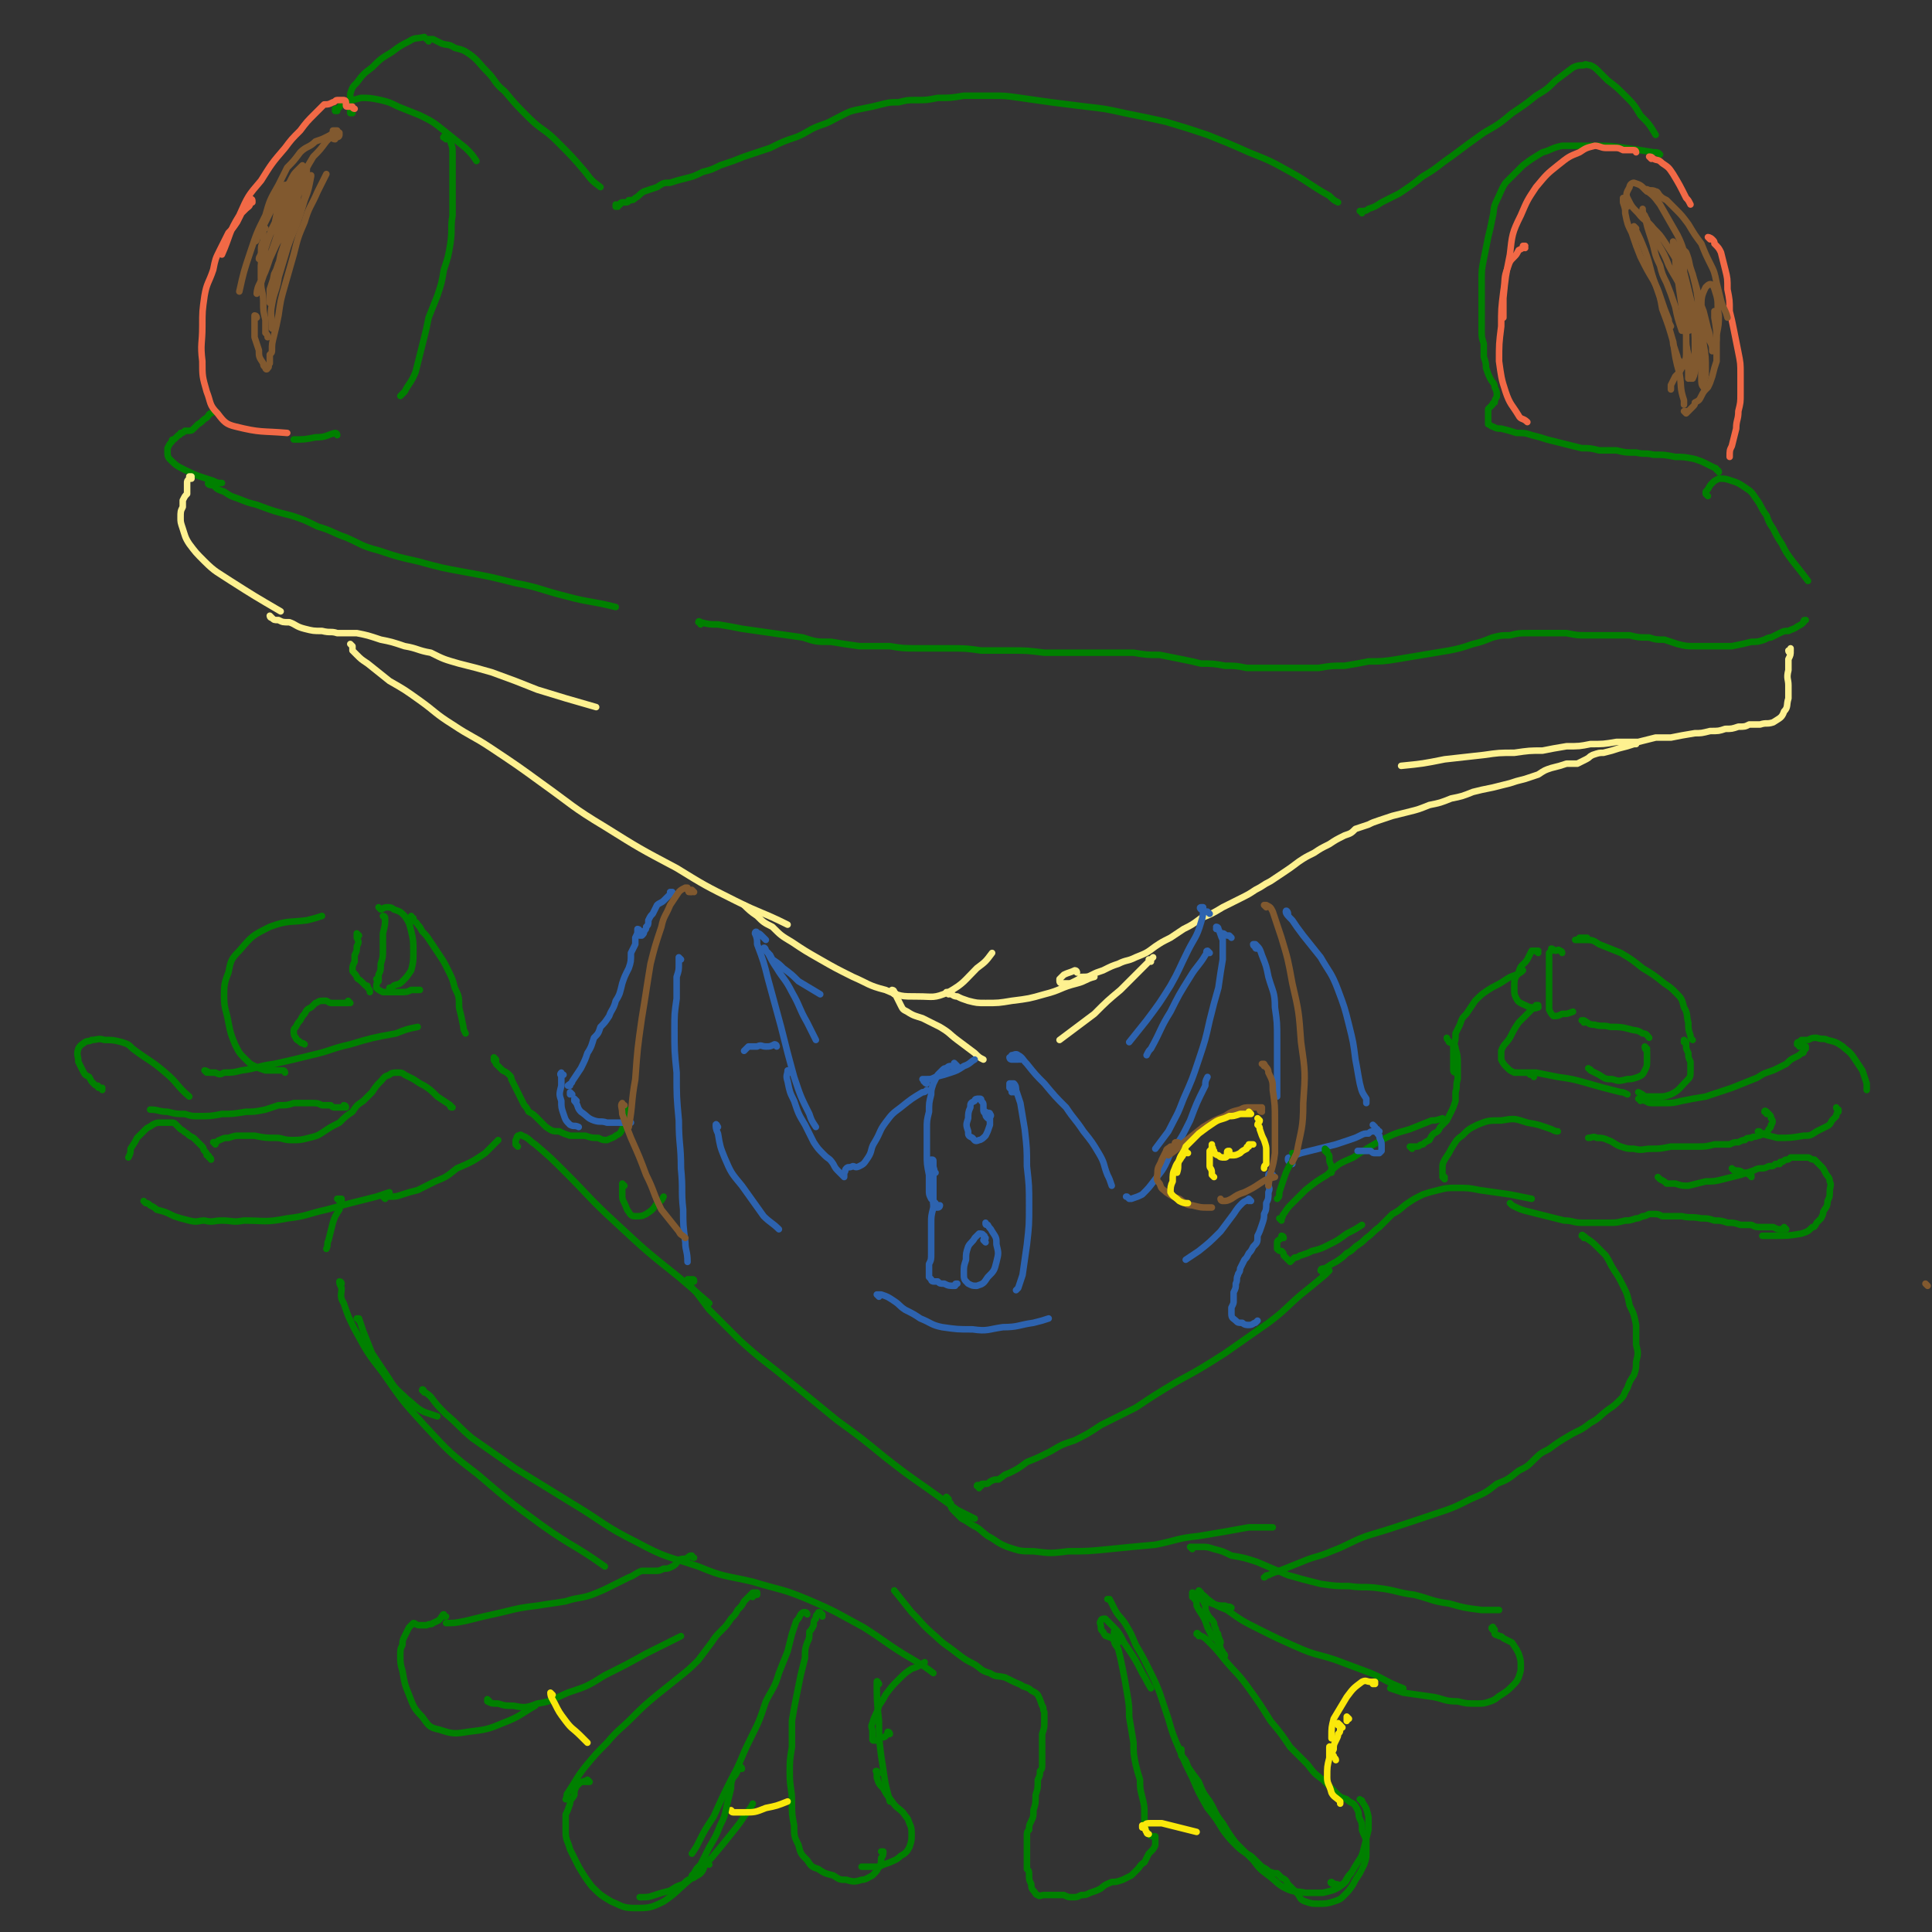 <svg viewBox='0 0 888 888' version='1.1' xmlns='http://www.w3.org/2000/svg' xmlns:xlink='http://www.w3.org/1999/xlink'><rect x="0" y="0" width="888" height="888" fill="#333333" stroke="none"/><g fill='none' stroke='#008000' stroke-width='3' stroke-linecap='round' stroke-linejoin='round'><path d='M450,684c0,-1 -1,-1 -1,-1 0,-1 1,0 2,0 0,-1 0,-1 1,-1 0,0 1,0 1,0 1,0 1,0 2,-1 2,-1 2,-1 4,-1 3,-2 2,-2 5,-3 4,-2 4,-2 8,-5 5,-2 5,-2 11,-5 5,-3 5,-3 11,-5 6,-3 6,-3 12,-7 8,-4 8,-4 16,-8 9,-6 9,-6 19,-12 11,-6 11,-6 22,-13 10,-7 10,-7 20,-14 8,-6 8,-7 15,-13 5,-4 5,-4 11,-9 1,-1 1,-1 2,-2 '/><path d='M608,585c0,-1 -1,-1 -1,-1 0,-1 1,-1 2,-1 3,-2 3,-2 5,-3 3,-2 3,-2 5,-4 2,-1 2,-1 4,-3 3,-2 3,-2 5,-4 3,-2 3,-3 6,-5 3,-3 3,-3 6,-6 4,-2 4,-3 7,-5 3,-2 3,-2 7,-4 3,-1 3,-1 7,-2 4,-1 4,-1 8,-1 6,0 6,0 11,1 7,1 7,1 14,2 5,1 5,1 10,2 '/><path d='M728,569c0,-1 -1,-2 -1,-1 1,0 1,0 2,1 3,2 3,2 5,4 2,2 2,2 4,4 2,3 2,4 4,7 2,3 2,3 4,7 2,4 2,4 3,9 2,4 2,4 3,9 0,5 0,5 0,9 1,4 1,4 0,8 0,3 0,3 -1,6 -2,3 -2,3 -3,6 -2,3 -1,3 -3,5 -3,3 -3,3 -6,5 -4,3 -4,4 -8,6 -5,4 -5,3 -10,6 -5,3 -5,3 -9,6 -4,2 -4,2 -7,5 -3,3 -3,3 -7,5 -5,4 -5,4 -10,6 -5,4 -5,4 -12,7 -8,4 -8,4 -17,7 -6,2 -6,2 -12,4 -9,3 -9,3 -19,6 -8,3 -8,4 -16,7 -7,3 -7,2 -14,5 -5,2 -5,2 -10,4 -3,1 -3,1 -5,2 -2,0 -1,1 -2,1 '/><path d='M238,527c0,0 -1,-1 -1,-1 0,-1 0,-1 0,-2 1,-1 0,-1 1,-2 1,0 1,-1 2,0 3,1 3,2 6,4 7,6 7,6 14,13 11,11 11,12 23,23 14,13 14,13 29,25 7,6 7,6 14,12 '/><path d='M319,589c0,-1 0,-1 -1,-1 0,0 0,0 0,0 -1,0 -1,0 -1,0 0,0 -1,0 -1,0 1,1 1,1 1,2 1,2 1,2 3,4 3,4 3,4 6,8 7,7 7,7 14,14 11,10 11,9 23,19 11,9 11,9 22,18 11,8 11,8 22,17 9,7 9,7 19,14 7,5 7,5 14,10 4,2 4,2 8,4 '/><path d='M436,689c0,0 -1,-1 -1,-1 0,1 1,2 2,3 0,2 0,2 2,4 1,1 1,1 3,3 2,1 2,1 5,3 4,2 3,2 7,5 4,2 4,3 9,5 6,2 6,2 12,2 8,1 8,1 16,0 9,0 9,0 19,-1 10,-1 10,-1 21,-2 10,-2 10,-3 20,-4 12,-2 12,-2 23,-4 6,0 6,0 11,0 '/><path d='M548,712c0,0 -1,-1 -1,-1 0,0 0,0 1,0 0,0 0,0 1,0 2,0 2,0 3,0 3,0 3,0 6,1 4,1 4,1 8,3 6,1 6,1 12,3 7,3 7,3 14,6 7,2 7,2 15,4 7,1 7,1 13,1 7,1 7,0 14,1 8,1 8,2 16,3 8,2 8,3 16,4 7,2 7,2 15,3 4,0 4,0 8,0 '/><path d='M687,749c-1,-1 -1,-2 -1,-1 -1,0 0,1 0,1 1,1 1,1 1,2 1,1 1,0 2,1 1,0 1,0 2,1 2,1 2,1 4,2 2,3 2,3 3,5 1,3 1,3 1,6 0,2 0,2 -1,5 -1,2 -1,2 -3,4 -2,2 -2,2 -5,4 -2,1 -2,2 -5,3 -3,1 -3,1 -6,1 -5,0 -5,0 -9,-1 -6,0 -6,-1 -11,-2 -7,-1 -7,-1 -14,-2 -3,-1 -3,-1 -6,-2 '/><path d='M552,732c0,0 -1,-1 -1,-1 0,0 0,0 0,1 2,1 2,1 4,3 4,3 4,3 9,5 7,5 7,5 15,9 8,4 8,4 17,8 9,4 9,3 18,6 8,3 8,3 16,6 7,3 7,4 15,7 '/><path d='M551,752c0,-1 -1,-2 -1,-1 2,1 3,1 5,3 4,4 4,4 8,9 5,6 6,6 11,13 5,7 5,7 10,15 5,6 5,6 9,12 4,4 4,4 8,8 3,4 3,4 7,7 3,3 3,3 6,6 2,2 2,2 5,3 1,1 1,1 3,2 1,1 1,1 2,3 1,2 0,2 1,4 1,2 1,2 1,5 1,3 1,2 2,5 0,3 0,3 0,6 0,2 0,2 -1,5 -1,2 -1,2 -2,4 -2,3 -2,3 -3,5 -2,3 -2,3 -4,5 -2,2 -2,2 -5,3 -3,1 -4,1 -7,1 -3,0 -3,0 -6,-1 -3,-1 -2,-2 -4,-4 -2,-2 -2,-2 -4,-4 -1,-2 -1,-2 -3,-3 -1,-1 -1,-1 -2,-2 -1,0 -1,0 -2,0 -1,-1 -1,0 -2,-1 -1,-1 -1,-1 -3,-2 -1,-1 -1,-1 -3,-3 -2,-2 -2,-2 -4,-3 -3,-2 -3,-2 -5,-4 -3,-3 -3,-3 -6,-7 -3,-5 -3,-5 -7,-10 -4,-7 -4,-7 -7,-14 -3,-6 -3,-6 -6,-13 -3,-7 -3,-7 -5,-14 -2,-6 -2,-6 -4,-12 -2,-5 -2,-5 -5,-11 -3,-6 -3,-6 -6,-11 -2,-5 -2,-5 -5,-10 -2,-3 -3,-3 -5,-7 -1,-2 -1,-2 -2,-4 0,0 -1,0 -1,0 '/><path d='M513,751c0,0 -1,0 -1,-1 0,0 0,1 0,1 0,1 0,1 0,2 0,3 1,3 2,5 1,4 1,4 2,9 1,5 1,5 2,11 1,6 1,6 1,11 1,6 1,6 2,12 0,5 0,5 1,10 1,4 1,4 2,7 0,4 0,4 1,8 1,4 1,4 1,7 0,3 0,3 0,5 1,2 0,2 1,4 0,1 1,1 1,1 1,1 1,1 2,1 0,0 0,0 1,0 0,1 0,1 0,2 0,1 0,1 0,1 0,2 0,1 -1,3 -1,1 -1,1 -2,2 -1,2 -1,2 -2,4 -2,1 -2,2 -3,3 -2,2 -2,2 -3,3 -2,1 -2,1 -4,2 -3,1 -3,1 -5,1 -2,1 -3,1 -5,3 -2,1 -2,1 -5,2 -2,1 -2,1 -4,1 -2,1 -2,1 -4,1 -2,0 -2,0 -4,-1 -2,0 -3,0 -5,0 -2,0 -2,0 -4,0 -2,0 -2,1 -3,0 -1,0 -1,-1 -2,-2 -1,-1 -1,-2 -1,-3 -1,-2 -1,-2 -1,-4 0,-2 0,-2 -1,-3 0,-3 0,-3 0,-5 0,-2 0,-2 0,-5 0,-2 0,-2 0,-5 0,-2 0,-2 1,-3 0,-2 0,-2 1,-4 1,-2 1,-2 1,-5 1,-3 1,-3 1,-7 1,-3 1,-3 1,-7 1,-2 1,-2 1,-4 1,-1 1,-1 1,-3 0,-2 0,-2 0,-4 0,-3 0,-3 0,-5 0,-3 0,-3 0,-5 1,-3 1,-3 1,-5 0,-3 0,-3 0,-5 -1,-2 0,-2 -1,-3 -1,-3 -1,-3 -2,-5 -1,-1 -1,-1 -3,-2 -1,-1 -1,-1 -4,-2 -1,-1 -2,-1 -4,-2 -2,-1 -2,-1 -4,-2 -4,-1 -4,0 -7,-2 -4,-1 -4,-2 -7,-4 -4,-2 -4,-2 -8,-5 -5,-4 -6,-4 -10,-8 -6,-5 -6,-6 -11,-11 -4,-5 -4,-5 -8,-10 '/><path d='M157,590c0,0 0,-1 -1,-1 0,1 0,1 1,3 0,3 -1,4 1,7 2,6 2,6 5,12 6,11 6,11 13,20 9,13 9,13 19,24 12,13 12,13 25,23 14,12 14,12 29,23 14,10 15,9 29,19 '/><path d='M195,640c0,-1 -1,-2 -1,-1 1,1 2,1 4,3 3,4 3,4 7,8 6,5 6,6 12,11 10,7 10,7 20,14 13,8 13,8 26,16 15,9 14,10 30,18 13,7 13,6 28,11 12,5 12,4 25,7 13,4 13,3 25,8 14,6 13,6 26,13 11,7 11,8 23,15 5,3 5,3 9,6 '/><path d='M319,716c-1,0 -1,-1 -1,-1 -1,0 -1,0 -2,1 -2,1 -2,0 -4,1 -1,1 -1,2 -3,3 -2,1 -2,1 -4,1 -2,1 -2,1 -4,1 -3,0 -3,0 -6,0 -3,1 -3,2 -6,3 -4,2 -4,2 -8,4 -4,2 -4,2 -9,4 -6,2 -6,1 -12,3 -6,1 -7,1 -13,2 -8,1 -8,1 -16,3 -9,2 -9,2 -17,4 -5,1 -5,1 -9,1 '/><path d='M205,743c-1,0 -1,-1 -1,-1 -1,0 0,1 -1,1 -1,2 -2,2 -4,3 -1,1 -1,0 -3,1 -2,0 -2,0 -3,0 -2,0 -2,-1 -3,-1 -1,1 -1,1 -2,2 -1,2 -1,2 -2,4 -1,2 -1,2 -1,4 -1,2 -1,2 -1,5 0,3 0,4 1,7 1,6 1,6 3,11 2,5 2,6 6,10 3,4 3,5 8,6 6,2 7,2 13,1 8,-1 9,-1 16,-4 8,-3 8,-4 15,-8 '/><path d='M225,782c0,0 -1,-1 -1,-1 0,0 0,0 0,1 2,1 2,1 5,1 3,1 3,1 7,1 5,1 6,1 11,-1 7,-1 7,-2 14,-5 9,-3 9,-3 17,-8 10,-5 10,-5 19,-10 8,-4 8,-4 16,-8 '/><path d='M346,734c0,0 -1,0 -1,-1 0,0 1,1 1,0 1,0 1,0 2,0 0,-1 0,-1 0,-1 -1,0 -1,0 -2,0 -1,1 -1,1 -2,2 -1,1 -1,1 -2,2 -1,2 -1,2 -3,4 -1,2 -1,2 -3,4 -2,3 -2,3 -4,5 -3,3 -3,3 -5,6 -3,4 -3,4 -6,8 -4,4 -4,4 -9,8 -5,4 -5,4 -10,8 -6,5 -6,5 -12,11 -5,5 -6,5 -11,11 -5,5 -5,5 -10,11 -4,5 -4,6 -8,12 -1,1 0,1 -1,3 '/><path d='M271,819c0,0 -1,-1 -1,-1 0,0 0,0 0,0 1,1 1,1 1,1 0,0 0,0 -1,0 0,0 0,0 0,0 -1,0 -1,0 -1,0 0,0 0,-1 -1,0 0,0 -1,0 -1,0 -1,1 -1,1 -2,2 -1,2 -1,2 -1,4 -1,2 -2,2 -2,4 -1,3 -1,3 -2,5 0,4 0,4 0,8 0,4 1,4 2,8 2,4 2,4 4,8 3,5 3,5 6,9 4,4 4,4 9,7 5,2 5,3 11,3 6,0 7,0 13,-3 6,-4 6,-5 12,-10 6,-5 5,-5 10,-10 5,-6 5,-6 9,-11 4,-5 4,-5 8,-11 1,-1 1,-1 2,-3 '/><path d='M371,742c0,-1 -1,-1 -1,-1 -1,0 -1,0 -2,1 -1,2 -1,2 -2,3 -1,3 -1,3 -2,6 -1,4 -1,4 -2,8 -2,5 -2,5 -4,10 -2,7 -3,7 -6,13 -3,9 -3,9 -7,17 -5,10 -4,10 -9,19 -4,8 -4,8 -8,17 -4,6 -4,6 -7,12 -1,2 -1,2 -3,5 '/><path d='M378,743c0,0 0,-1 -1,-1 0,0 1,1 1,0 0,0 -1,0 -1,-1 -1,0 -1,0 -1,1 -1,0 -1,1 -1,2 -1,1 -1,1 -1,3 -1,2 -1,2 -2,3 0,3 0,3 -1,5 -1,3 -1,3 -1,7 -1,4 -1,4 -2,8 -1,5 -1,5 -2,10 -1,5 -1,5 -2,11 0,6 0,6 0,12 -1,6 -1,6 -1,12 0,7 1,7 1,13 0,6 0,6 1,11 0,5 0,5 2,9 1,4 1,4 4,7 2,3 2,3 5,4 3,2 3,2 7,3 3,2 3,2 6,2 3,1 4,1 7,0 2,0 3,-1 5,-2 2,-2 2,-2 3,-4 1,-1 1,-2 1,-4 1,-1 1,-2 1,-3 0,0 -1,0 -1,0 '/><path d='M404,774c0,0 -1,-2 -1,-1 0,8 0,9 1,18 0,8 0,8 1,16 1,6 1,7 2,13 1,4 1,4 2,8 '/><path d='M156,552c0,0 -1,-1 -1,-1 0,0 1,0 1,0 0,0 1,0 1,0 0,0 0,1 0,1 -1,2 -1,2 -1,4 -2,3 -2,3 -3,6 -1,4 -1,4 -2,8 -1,2 0,2 -1,4 '/><path d='M97,533c0,0 0,-1 -1,-1 0,0 0,0 0,0 0,-1 0,-1 -1,-1 0,-1 0,-1 -1,-2 -1,-1 0,-1 -1,-2 -1,-1 -1,-1 -2,-2 -1,-1 -1,-1 -2,-2 -2,-1 -2,-1 -3,-2 -2,-1 -1,-1 -3,-2 -1,-1 -1,-1 -2,-2 -1,-1 -1,-1 -2,-1 -1,0 -1,0 -2,0 -2,0 -2,0 -3,0 -2,0 -2,0 -4,1 -1,1 -2,1 -3,2 -2,2 -2,2 -4,4 -1,2 -1,2 -3,5 0,2 0,2 -1,4 '/><path d='M67,553c-1,-1 -1,-1 -1,-1 0,0 0,0 0,0 1,1 1,1 1,1 1,0 1,0 2,1 2,1 2,1 3,2 4,1 4,1 8,3 3,1 3,1 7,2 4,1 4,0 7,0 4,1 4,0 8,0 5,0 5,1 10,0 10,0 10,1 20,-1 9,-1 9,-2 18,-4 11,-3 11,-3 23,-6 3,-1 3,-1 6,-2 '/><path d='M177,551c0,0 -1,-1 -1,-1 1,0 2,0 3,0 3,0 3,0 6,-1 3,-1 3,-1 7,-2 4,-2 4,-2 8,-4 5,-2 5,-2 10,-6 7,-3 7,-3 13,-7 3,-3 3,-3 6,-6 '/><path d='M99,526c0,0 -1,-1 -1,-1 0,0 1,0 1,0 1,0 1,-1 2,-1 2,-1 2,-1 4,-1 3,-1 3,-1 5,-1 4,0 4,0 7,0 5,1 5,1 10,1 3,0 3,1 7,1 4,0 4,0 8,-1 4,-1 4,-1 7,-3 3,-2 3,-2 7,-4 3,-3 3,-3 6,-5 2,-3 2,-3 5,-5 2,-2 2,-2 4,-4 2,-3 2,-3 4,-5 2,-2 1,-2 4,-3 1,-1 2,-1 4,-1 1,0 2,0 3,1 2,1 2,1 4,2 3,2 3,2 5,3 3,2 3,2 6,5 3,2 3,2 6,4 0,1 0,1 1,1 '/><path d='M159,509c0,0 0,-1 -1,-1 0,0 1,0 1,1 0,0 -1,0 -1,0 -1,0 -1,0 -2,0 -1,0 -1,0 -2,0 -1,0 -1,0 -2,-1 -2,0 -2,0 -4,0 -2,-1 -2,-1 -5,-1 -4,0 -4,0 -8,0 -3,1 -3,1 -7,1 -3,1 -3,1 -6,2 -5,1 -5,1 -9,1 -6,1 -6,1 -11,1 -5,1 -5,1 -11,1 -3,0 -3,0 -6,-1 -4,0 -4,0 -8,-1 -4,0 -4,-1 -8,-1 '/><path d='M47,501c0,0 0,-1 -1,-1 0,0 1,0 1,0 0,0 -1,0 -1,0 -1,0 -1,0 -1,-1 -1,0 -1,0 -2,-1 -1,-1 -1,-1 -2,-3 -2,-1 -2,-1 -3,-3 -1,-2 -1,-2 -2,-4 0,-3 -1,-3 0,-6 1,-2 2,-2 3,-3 2,-1 2,0 3,-1 3,0 3,-1 6,0 4,0 4,0 8,1 3,1 3,1 5,3 8,6 8,5 15,11 6,5 5,6 11,11 '/><path d='M95,493c0,0 -1,-1 -1,-1 0,0 1,0 2,1 1,0 1,0 3,0 2,1 2,1 4,0 4,0 4,0 8,-1 8,-1 7,-2 15,-3 9,-2 9,-2 17,-4 9,-2 9,-3 18,-5 10,-3 10,-3 21,-5 5,-2 5,-2 10,-3 '/><path d='M131,493c0,0 0,-1 -1,-1 -1,0 -1,0 -2,0 -2,0 -2,0 -3,0 -2,0 -2,0 -3,0 -3,-1 -3,-1 -5,-2 -2,-1 -2,-1 -4,-3 -3,-3 -3,-3 -5,-7 -2,-5 -2,-5 -3,-10 -1,-6 -2,-6 -2,-12 0,-5 0,-6 2,-11 1,-5 1,-6 5,-10 6,-7 6,-7 14,-11 8,-3 9,-2 17,-3 4,-1 4,-1 7,-2 '/><path d='M165,430c0,0 -1,-1 -1,-1 0,0 0,1 0,2 1,2 1,2 0,4 0,2 0,2 -1,4 0,1 0,1 0,3 -1,2 -1,2 -1,4 0,1 1,1 2,3 0,1 1,1 2,2 1,1 1,1 2,2 1,0 1,0 1,1 1,1 1,1 1,2 0,0 0,0 0,0 '/><path d='M161,461c0,0 -1,-1 -1,-1 0,0 0,0 0,1 -1,0 -1,0 -3,0 -1,0 -1,0 -2,0 -1,0 -1,0 -2,0 -2,0 -1,0 -3,-1 -1,0 -1,0 -2,0 -2,0 -2,1 -3,1 -1,1 -1,1 -2,2 -2,1 -2,1 -3,3 -1,1 -1,1 -2,3 -1,1 -1,1 -2,3 -1,1 -1,1 -1,2 0,1 0,2 1,3 0,1 1,1 2,2 1,1 1,0 2,1 '/><path d='M175,418c0,0 -1,-1 -1,-1 0,0 1,1 1,1 1,0 1,-1 3,-1 1,0 2,0 3,1 3,1 3,1 5,3 2,3 2,3 3,7 1,4 1,5 1,9 0,5 0,5 -1,9 -2,3 -2,3 -4,5 -2,2 -2,1 -4,2 -1,1 -1,1 -2,1 '/><path d='M177,422c0,0 -1,-1 -1,-1 0,0 1,0 1,1 0,3 0,3 -1,7 0,3 0,3 0,7 0,4 0,4 -1,7 0,3 0,3 -1,5 0,1 0,1 0,2 0,1 0,0 0,0 '/><path d='M174,451c0,0 0,-1 -1,-1 0,0 1,1 1,1 -1,1 -1,1 -1,2 0,0 0,1 0,1 1,1 1,1 3,2 1,0 1,0 3,0 3,0 3,0 5,0 3,0 3,0 5,-1 2,0 2,0 4,0 '/><path d='M190,422c-1,0 -1,-1 -1,-1 0,0 0,1 0,1 1,2 2,1 3,3 1,1 1,1 2,3 2,2 2,2 4,5 2,3 2,3 4,6 2,3 2,3 4,7 2,4 2,4 3,8 2,4 2,4 2,9 1,4 1,4 2,9 0,1 0,1 1,3 '/><path d='M228,487c0,0 -1,-1 -1,-1 0,0 1,1 1,1 0,0 -1,0 -1,0 0,1 1,1 1,1 0,1 0,1 0,1 1,1 1,1 2,2 1,1 1,1 1,1 2,1 2,1 3,2 1,1 1,1 1,2 1,2 1,2 2,4 1,2 1,2 2,4 1,2 1,2 2,4 1,1 1,1 2,3 2,1 2,1 4,3 2,2 2,2 4,4 3,2 3,2 6,2 2,1 2,1 5,2 4,0 4,0 7,0 3,1 3,1 6,1 2,1 2,1 4,1 2,-1 3,-1 4,-2 2,-1 2,-1 3,-3 1,-2 1,-2 1,-4 1,-1 1,-1 1,-2 0,-1 0,-1 0,-3 '/><path d='M287,545c0,0 -1,-1 -1,-1 0,0 0,1 0,1 0,1 0,1 0,2 0,1 0,1 0,2 0,2 0,2 1,4 1,2 1,3 2,4 1,2 2,2 3,2 3,0 3,0 5,-1 3,-2 3,-2 5,-5 2,-1 2,-1 3,-3 '/><path d='M165,607c0,0 0,-1 -1,-1 0,0 1,0 1,0 1,3 1,3 2,6 2,5 2,5 4,10 4,6 4,6 8,12 3,5 4,5 8,9 4,3 4,4 8,6 3,1 3,1 6,2 '/><path d='M590,569c0,0 0,-1 -1,-1 0,0 0,1 0,1 -1,1 -2,1 -2,2 0,1 0,2 0,3 1,1 1,1 2,1 1,1 1,1 1,2 1,1 1,1 2,2 0,0 0,0 0,0 1,1 1,1 1,1 1,-1 1,-1 2,-2 2,0 2,-1 3,-1 3,-1 3,-1 5,-2 4,-1 4,-1 8,-3 4,-2 4,-2 8,-5 4,-2 4,-2 7,-4 '/><path d='M589,561c0,0 -1,-1 -1,-1 0,0 1,0 1,0 1,-1 0,-1 1,-2 2,-3 2,-3 4,-5 3,-3 3,-3 6,-6 5,-4 5,-4 10,-7 5,-5 5,-5 12,-8 6,-4 6,-4 13,-8 6,-3 6,-3 13,-5 5,-2 5,-2 10,-4 2,0 2,0 5,-1 '/><path d='M649,528c0,0 -1,-1 -1,-1 1,0 2,0 3,0 2,0 1,-1 3,-1 1,-1 1,-1 3,-2 1,-2 1,-2 2,-3 2,-1 2,-1 3,-3 2,-2 2,-2 3,-3 1,-2 1,-2 2,-4 1,-2 1,-2 2,-5 0,-2 0,-2 0,-4 1,-3 0,-3 1,-6 0,-3 0,-3 0,-7 0,-3 0,-4 -1,-7 0,-2 -1,-2 -3,-3 0,-1 -1,-1 -1,-2 '/><path d='M669,493c0,0 -1,0 -1,-1 0,0 0,0 0,0 0,-1 0,-1 0,-2 0,-1 0,-1 0,-2 0,-2 0,-2 0,-3 0,-2 0,-2 0,-4 1,-3 1,-3 1,-6 1,-2 1,-2 2,-4 1,-3 1,-3 3,-5 2,-3 2,-3 4,-6 3,-3 3,-3 6,-5 3,-2 4,-2 7,-4 3,-2 3,-2 6,-3 2,-1 2,-1 3,-2 '/><path d='M707,438c0,0 -1,-1 -1,-1 0,0 1,0 1,0 -1,1 -1,0 -1,0 -1,0 -1,0 -2,0 -1,2 -1,2 -2,4 -2,3 -3,2 -4,6 -2,3 -2,3 -2,7 0,3 0,3 1,5 1,2 2,2 4,3 2,1 2,1 4,1 1,1 1,0 2,0 '/><path d='M707,463c0,0 -1,-1 -1,-1 0,0 1,0 1,0 0,0 0,0 -1,0 0,0 0,1 0,1 -1,0 -1,0 -2,1 -1,1 -1,1 -2,2 -2,2 -2,2 -4,4 -2,3 -2,3 -4,7 -2,3 -3,3 -4,6 0,2 0,2 0,4 1,2 1,2 3,4 1,1 1,1 3,2 1,0 1,0 1,0 '/><path d='M718,438c0,-1 -1,-1 -1,-1 -1,-1 -1,0 -2,0 -1,0 -1,-1 -2,-1 0,1 0,1 -1,2 0,3 0,3 0,5 0,4 0,4 0,9 0,4 0,4 0,7 0,3 0,3 0,5 1,2 1,2 2,3 2,0 2,0 4,-1 3,0 2,0 5,-1 '/><path d='M728,470c0,-1 -1,-1 -1,-1 0,0 1,0 1,0 2,1 2,2 5,2 3,1 4,0 7,1 5,0 5,0 9,1 3,1 3,0 6,2 2,0 2,1 3,2 '/><path d='M757,482c0,0 -1,-1 -1,-1 0,0 0,0 0,0 0,1 0,1 1,2 0,1 0,1 0,2 0,1 0,2 0,3 0,2 0,2 -1,4 -1,2 -1,2 -3,3 -3,1 -3,1 -5,1 -4,1 -4,1 -7,0 -3,0 -3,0 -6,-2 -2,-1 -2,-1 -4,-2 0,-1 0,0 -1,-1 '/><path d='M730,432c0,0 -1,-1 -1,-1 0,0 1,0 0,0 0,0 0,0 -1,0 -1,0 -1,0 -2,0 -1,1 -1,1 -2,1 0,0 0,0 0,0 0,0 0,0 1,0 2,0 2,0 3,0 4,0 4,0 7,2 5,2 5,2 10,4 5,3 5,3 10,7 5,3 5,3 10,7 3,2 3,2 5,4 3,3 3,3 4,7 2,3 1,4 2,7 0,3 0,3 1,6 0,1 0,1 1,2 '/><path d='M775,479c0,0 -1,-1 -1,-1 0,0 0,1 1,1 0,0 0,0 0,0 0,0 0,0 0,0 -1,0 -1,-1 -1,0 0,0 0,0 0,0 0,0 0,0 1,0 0,1 0,1 0,2 0,1 0,1 1,3 0,2 0,2 1,4 0,2 0,2 0,4 0,3 0,3 -2,5 -3,3 -3,4 -7,6 -3,1 -3,1 -6,1 -3,0 -3,0 -6,0 -1,-1 -1,-1 -3,-2 '/><path d='M705,495c0,-1 0,-1 -1,-1 0,-1 0,0 0,0 -1,0 -1,0 -1,-1 -1,0 -1,0 -2,0 -1,0 -1,0 -2,0 -1,0 -1,0 -2,0 0,0 0,0 0,0 2,0 2,0 3,0 3,0 3,0 6,0 5,1 5,1 10,2 7,1 7,1 14,3 7,2 7,2 15,4 1,0 1,0 3,1 '/><path d='M754,506c0,-1 -1,-1 -1,-1 0,0 0,0 1,0 0,0 -1,0 -1,0 1,1 1,0 3,1 1,0 1,1 3,1 3,0 3,0 6,0 4,0 4,0 8,-1 5,-1 5,-1 11,-2 6,-2 6,-2 12,-4 5,-2 5,-2 10,-4 3,-1 3,-2 6,-3 3,-1 3,-1 5,-2 2,-1 2,-1 4,-2 2,-2 2,-2 4,-3 2,-1 2,-1 3,-2 1,0 1,0 1,-1 1,-1 1,-1 1,-1 0,0 0,0 0,-1 -1,0 -1,0 -1,0 0,0 0,0 0,0 -1,0 -1,0 -1,0 0,0 0,0 -1,0 0,-1 0,-1 0,-1 -1,0 -1,0 -1,0 0,0 0,0 0,0 0,-1 0,-1 1,-1 0,0 0,0 1,-1 1,0 1,0 3,0 2,-1 2,-1 4,-1 3,1 3,0 5,1 4,1 4,1 7,3 2,2 3,2 5,5 2,3 2,3 4,6 1,3 1,3 2,6 0,1 0,1 0,3 '/><path d='M845,510c0,0 -1,0 -1,-1 0,0 0,1 1,1 0,0 0,0 0,0 0,0 0,0 0,0 0,1 0,1 0,1 -1,1 -1,1 -1,2 -1,1 -1,1 -2,2 -1,2 -1,2 -3,3 -2,1 -2,1 -4,2 -3,2 -3,2 -6,2 -6,1 -6,1 -12,1 -4,-1 -4,-1 -8,-2 0,-1 0,-1 -1,-1 '/><path d='M812,512c0,-1 -1,-1 -1,-1 0,-1 1,0 1,0 0,0 0,0 0,0 0,0 0,0 0,0 1,1 1,1 1,1 1,1 1,1 1,2 1,1 1,2 0,3 0,1 0,1 -1,2 -1,2 -1,2 -3,2 -1,1 -1,1 -2,1 -2,1 -2,0 -3,1 -2,0 -2,0 -3,1 -1,0 -1,0 -3,1 -2,0 -2,0 -4,1 -4,0 -4,0 -7,0 -4,1 -4,1 -8,1 -6,0 -6,0 -12,0 -5,1 -5,1 -9,1 -4,0 -4,1 -8,0 -3,0 -3,0 -6,-1 -3,-1 -3,-2 -6,-3 -2,-1 -3,-1 -5,-1 -2,-1 -2,0 -4,0 '/><path d='M797,538c0,0 -1,-1 -1,-1 0,0 1,1 2,1 1,0 2,0 3,1 2,0 2,0 3,1 1,0 1,0 1,1 '/><path d='M763,542c0,0 -1,-1 -1,-1 0,0 1,1 1,1 2,1 2,1 3,2 2,0 2,0 4,0 3,1 3,1 6,1 4,-1 4,-1 8,-2 4,0 4,0 8,-1 4,-1 4,-1 8,-2 3,-1 3,-1 6,-2 2,-1 2,-1 4,-1 1,0 1,0 3,-1 1,0 1,0 1,0 1,0 1,0 2,-1 0,0 0,0 1,0 0,0 0,0 1,0 0,-1 0,-1 1,-1 1,0 1,-1 2,-1 1,0 1,0 2,-1 2,0 2,0 3,0 1,0 1,0 3,0 1,0 1,0 2,0 1,0 1,1 3,1 1,1 1,1 3,3 1,1 1,1 2,3 1,2 2,2 2,4 1,2 0,2 0,5 0,2 0,2 -1,4 0,3 -1,3 -2,5 0,1 0,1 -1,3 -1,1 -1,1 -2,2 -1,2 -1,2 -2,2 -2,2 -2,2 -5,3 -6,1 -6,1 -13,1 -2,0 -2,0 -5,0 '/><path d='M821,565c0,0 -1,-1 -1,-1 0,0 0,0 0,0 0,0 0,0 0,0 0,1 0,1 0,1 0,0 0,0 0,0 -1,0 -1,0 -2,0 -1,0 -1,0 -3,-1 -1,0 -1,0 -3,0 -1,0 -1,0 -3,0 -2,0 -2,0 -4,-1 -3,0 -3,0 -5,0 -3,-1 -3,-1 -6,-1 -3,-1 -3,-1 -6,-1 -3,-1 -3,-1 -6,-1 -5,-1 -5,0 -9,-1 -4,0 -4,0 -9,0 -2,-1 -2,-1 -4,-1 -1,0 -1,0 -2,0 -2,1 -2,1 -3,1 -2,1 -2,1 -3,1 -3,1 -3,1 -5,1 -4,1 -4,1 -7,1 -3,0 -3,0 -7,0 -3,0 -3,0 -6,0 -4,0 -4,-1 -8,-1 -4,-1 -4,-1 -8,-2 -4,-1 -4,-1 -8,-2 -4,-1 -4,-1 -8,-3 0,0 0,0 -1,-1 '/><path d='M664,542c0,0 -1,-1 -1,-1 0,0 1,0 1,0 0,0 -1,0 -1,-1 0,-2 0,-2 0,-3 0,-2 0,-2 1,-4 2,-3 2,-3 3,-5 2,-3 2,-4 5,-6 3,-3 3,-3 7,-5 5,-2 5,-2 11,-2 6,-1 6,-1 12,1 6,1 5,1 11,3 2,1 2,1 3,1 '/><path d='M626,98c0,0 0,-1 -1,-1 0,0 1,0 1,0 1,0 2,0 3,-1 3,-1 3,-1 6,-3 4,-2 4,-2 8,-4 6,-4 6,-4 11,-8 7,-4 7,-5 13,-9 8,-6 8,-6 15,-11 7,-4 7,-4 13,-9 6,-4 6,-4 11,-8 5,-3 5,-3 9,-7 4,-3 4,-3 8,-6 2,-1 3,-1 5,-1 1,-1 1,0 3,0 2,1 2,1 4,3 2,2 2,2 4,4 4,3 4,3 8,7 4,4 4,4 7,9 4,4 4,4 7,9 '/><path d='M162,52c0,0 -1,-1 -1,-1 0,0 0,1 0,1 0,-2 0,-2 0,-4 0,-1 0,-1 0,-1 0,-1 0,-1 0,-1 0,-2 0,-2 0,-3 1,-3 1,-3 3,-5 3,-4 3,-4 7,-7 4,-4 4,-4 9,-7 4,-3 4,-3 8,-5 3,-2 3,-1 7,-2 '/><path d='M197,19c0,0 0,-1 -1,-1 0,0 1,0 1,0 0,0 0,0 0,0 1,0 1,0 2,0 2,1 2,1 4,2 3,1 3,0 6,2 4,1 4,1 7,3 4,3 4,4 8,8 4,4 3,5 8,9 5,6 5,6 11,12 6,6 7,5 13,11 7,7 7,7 13,14 3,4 3,4 7,7 '/><path d='M284,95c0,0 -1,-1 -1,-1 0,0 0,1 0,1 1,0 1,-1 1,-1 0,0 0,0 1,0 0,-1 1,-1 1,-1 1,0 1,0 2,0 0,0 1,0 1,-1 2,0 2,0 3,-1 2,-1 2,-2 4,-3 3,-1 3,-1 6,-2 3,-2 3,-2 6,-2 3,-1 3,-1 7,-2 4,-1 4,-1 8,-3 4,-1 4,-1 8,-3 6,-2 6,-2 11,-4 6,-2 6,-2 12,-4 6,-3 6,-3 12,-5 5,-2 5,-3 10,-5 6,-2 5,-2 11,-5 4,-2 4,-2 9,-3 5,-1 5,-1 9,-2 4,-1 4,-1 8,-1 4,-1 4,-1 8,-1 5,0 5,0 10,-1 6,0 6,0 12,-1 6,0 6,0 13,0 6,0 6,0 13,1 7,1 7,1 14,2 8,1 8,1 16,2 9,1 9,1 18,3 10,2 10,2 19,4 10,3 10,3 19,6 10,4 10,4 19,8 10,4 10,4 19,9 9,5 9,6 18,11 2,2 2,2 4,3 '/><path d='M100,190c0,0 -1,-1 -1,-1 0,0 0,0 0,0 -1,1 -1,0 -2,1 -1,0 -1,1 -2,2 -2,1 -2,2 -4,3 -1,1 -1,1 -2,2 -1,1 -1,1 -3,1 0,0 0,0 -1,0 -1,1 -1,1 -2,1 0,0 0,1 -1,1 -1,1 -1,1 -2,2 -1,0 -1,0 -1,1 -1,1 -1,1 -2,3 0,1 0,1 0,2 0,1 0,2 1,3 3,3 3,3 7,5 6,3 7,3 13,5 2,1 2,1 4,1 '/><path d='M97,223c-1,0 -2,-1 -1,-1 0,0 1,1 2,1 2,2 2,2 5,3 3,2 3,2 6,3 5,2 5,2 9,3 8,3 8,3 16,5 6,2 6,2 12,5 7,2 7,3 13,5 7,3 7,4 15,6 9,3 9,3 18,5 11,3 11,3 22,5 11,2 11,2 23,5 11,2 11,3 23,6 11,3 11,2 23,5 '/><path d='M322,287c0,-1 0,-1 -1,-1 0,-1 1,0 1,0 4,1 4,1 8,1 6,1 6,1 11,2 7,1 7,1 14,2 7,1 7,1 14,2 6,2 6,2 13,2 6,1 6,1 13,2 7,0 7,0 14,0 6,1 6,1 13,1 7,0 7,0 14,0 8,0 8,0 15,1 7,0 7,0 14,0 7,0 7,0 15,1 7,0 7,0 14,0 7,0 7,0 14,0 7,0 7,0 13,0 6,1 6,1 12,1 5,1 5,1 10,2 5,1 5,1 9,2 5,0 6,0 11,1 5,0 5,0 10,1 5,0 5,0 10,0 6,0 6,0 11,0 6,0 6,0 12,0 6,-1 6,-1 12,-1 6,-1 6,-1 11,-2 6,0 7,0 13,-1 6,-1 6,-1 12,-2 6,-1 6,-1 12,-2 5,-1 5,-1 11,-3 4,-1 4,-1 9,-3 4,-1 4,-1 8,-1 4,-1 4,-1 9,-1 4,0 4,0 8,0 4,0 4,0 9,0 5,1 5,1 9,1 5,0 5,0 10,0 5,0 5,0 10,0 4,1 4,1 9,1 3,1 3,1 7,1 3,1 3,1 6,2 4,1 4,1 8,1 4,0 4,0 9,0 4,0 4,0 8,0 5,-1 5,-1 9,-2 3,0 3,0 6,-1 2,-1 2,-1 3,-1 2,-1 2,-1 4,-2 2,-1 2,-1 4,-1 2,-1 3,-1 4,-2 2,-1 2,-1 3,-2 0,-1 0,-1 1,-1 '/><path d='M785,228c0,0 -1,-1 -1,-1 0,-1 0,-1 0,-1 2,-2 1,-2 3,-4 1,-1 1,-1 3,-2 3,0 3,0 6,1 3,1 3,1 6,3 3,2 3,2 5,5 3,4 2,4 5,8 1,3 1,3 3,6 2,4 2,4 4,7 2,4 2,4 5,8 4,5 4,5 7,9 '/><path d='M790,217c0,-1 -1,-1 -1,-1 0,-1 -1,-1 -1,-1 -2,-1 -2,-1 -4,-2 -2,-1 -2,-1 -5,-2 -5,-1 -5,-1 -9,-1 -5,-1 -5,-1 -10,-1 -4,-1 -4,0 -8,-1 -5,0 -5,0 -9,-1 -4,0 -4,0 -8,0 -4,-1 -4,-1 -8,-1 -4,-1 -4,-1 -8,-2 -4,-1 -4,-1 -8,-2 -3,-1 -3,-1 -7,-2 -3,-1 -3,-1 -7,-1 -3,-1 -3,-1 -7,-2 -2,0 -2,0 -4,-1 -1,0 -1,-1 -2,-1 0,-1 0,-1 0,-2 0,-1 0,-1 0,-2 0,-1 0,-1 0,-2 0,0 0,-1 0,-1 1,-1 1,-1 2,-2 0,-1 1,-1 1,-1 0,-2 1,-2 1,-3 0,-2 0,-2 -1,-4 0,-2 -1,-2 -2,-4 -1,-2 -1,-2 -2,-5 0,-2 0,-2 -1,-5 0,-3 0,-3 0,-6 -1,-3 -1,-3 -1,-6 0,-3 0,-3 0,-7 0,-3 0,-3 0,-7 0,-5 0,-5 0,-9 0,-5 0,-5 1,-10 1,-5 1,-5 2,-10 1,-4 1,-4 2,-9 1,-4 0,-4 2,-8 2,-4 2,-5 4,-8 4,-4 4,-4 8,-8 4,-3 4,-3 9,-6 4,-1 4,-2 9,-3 3,0 3,0 6,0 5,0 5,0 9,0 7,0 7,0 14,1 7,1 7,1 13,2 2,0 2,0 3,1 '/><path d='M155,51c0,0 -1,-1 -1,-1 0,0 0,1 0,1 3,-2 2,-3 5,-4 3,-1 3,-1 7,-2 4,0 4,0 9,1 4,1 4,1 8,3 5,2 5,2 10,4 6,3 6,3 11,7 5,4 5,4 10,8 3,3 3,3 5,6 '/><path d='M205,64c-1,-1 -2,-1 -1,-1 0,-1 1,0 1,0 2,1 2,1 2,2 1,3 1,3 1,5 0,4 0,4 0,7 0,5 0,5 0,9 0,7 0,7 0,13 -1,6 0,6 -1,13 -1,6 -1,6 -3,12 -1,6 -1,6 -3,12 -2,5 -2,5 -4,10 -1,5 -1,5 -2,9 -1,4 -1,4 -2,8 -1,4 -1,4 -2,8 -2,5 -3,5 -5,9 -1,1 -1,1 -2,2 '/><path d='M155,200c0,0 0,-1 -1,-1 -4,1 -4,2 -9,2 -5,1 -5,1 -10,1 '/></g>
<g fill='none' stroke='#FEF190' stroke-width='3' stroke-linecap='round' stroke-linejoin='round'><path d='M88,220c0,-1 0,-1 -1,-1 0,0 1,0 1,0 0,1 -1,1 -1,1 -1,1 -1,1 -1,2 0,0 0,0 0,1 0,1 0,1 0,2 0,1 0,1 0,2 -1,1 -1,1 -2,3 0,1 0,1 0,3 -1,2 -1,2 -1,5 0,2 0,2 1,5 1,3 1,4 3,7 3,4 3,4 7,8 5,5 6,5 12,9 11,7 11,7 23,14 '/><path d='M125,284c0,0 -1,-1 -1,-1 0,0 0,1 1,1 1,1 1,1 3,1 2,1 2,1 5,1 3,1 3,2 7,3 4,1 4,1 8,1 4,1 4,0 7,1 5,0 5,0 9,0 5,1 5,1 11,3 5,1 5,1 11,3 6,1 6,2 12,3 6,3 6,3 13,5 8,2 8,2 15,4 11,4 11,4 21,8 13,4 13,4 27,8 '/><path d='M162,297c0,0 0,0 -1,-1 0,0 1,1 1,1 0,1 0,1 0,2 1,1 1,1 2,2 2,2 2,2 5,4 5,4 5,4 10,8 7,4 7,4 14,9 7,5 7,6 15,11 9,6 9,5 18,11 12,8 12,8 23,16 14,10 14,11 29,20 16,10 16,10 33,19 13,8 13,8 27,15 12,6 12,5 24,11 '/><path d='M343,417c0,0 -1,-1 -1,-1 2,2 3,3 6,5 3,3 3,3 7,5 4,4 4,4 9,7 6,4 6,4 13,8 7,4 7,4 15,8 7,3 7,4 15,6 7,3 7,3 15,3 7,0 7,1 14,-2 7,-4 7,-5 13,-11 4,-3 4,-3 7,-7 '/><path d='M436,457c0,0 -1,-1 -1,-1 1,0 1,0 2,1 1,0 1,1 3,1 2,1 2,1 5,2 4,1 4,1 8,1 6,0 6,0 12,-1 8,-1 8,-1 15,-3 8,-2 7,-3 15,-5 4,-1 4,-2 8,-3 '/><path d='M495,447c0,0 0,-1 -1,-1 0,0 0,0 0,0 -2,1 -3,1 -5,2 -1,1 -1,1 -2,2 0,1 0,1 0,1 0,1 1,1 2,1 1,0 1,0 2,0 1,0 1,0 3,-1 2,-1 2,-1 3,-2 3,0 3,0 5,-1 2,-1 2,-1 5,-2 4,-2 4,-2 7,-3 4,-2 4,-1 8,-3 5,-2 5,-2 9,-5 3,-2 3,-2 7,-4 3,-2 3,-2 6,-4 4,-2 4,-2 8,-5 5,-2 5,-2 10,-5 4,-2 4,-2 8,-4 4,-2 4,-2 7,-4 4,-2 3,-2 7,-4 3,-2 3,-2 6,-4 3,-2 3,-2 7,-5 3,-2 3,-2 7,-4 3,-2 3,-2 7,-4 3,-2 3,-2 7,-4 3,-1 3,-1 5,-3 3,-1 3,-1 6,-2 2,-1 2,-1 5,-2 3,-1 3,-1 6,-2 4,-1 4,-1 8,-2 4,-1 4,-1 9,-3 5,-1 5,-1 10,-3 5,-1 5,-1 10,-3 4,-1 4,-1 9,-2 4,-1 4,-1 8,-2 3,-1 3,-1 7,-2 3,-1 3,-1 6,-2 3,-2 3,-2 6,-3 4,-1 4,-1 7,-2 3,0 3,0 5,0 2,-1 2,-1 4,-2 2,-1 1,-1 3,-2 3,-1 3,-1 5,-1 4,-1 4,-1 7,-2 4,-1 4,-1 7,-2 1,0 1,0 1,0 '/><path d='M823,300c0,0 -1,0 -1,-1 0,0 0,0 0,0 1,0 1,0 1,-1 0,0 0,0 0,0 0,0 0,0 0,1 0,2 0,2 -1,4 0,2 0,2 0,5 -1,4 0,4 0,7 0,3 0,3 0,6 -1,3 0,4 -2,6 -1,3 -2,3 -5,5 -3,1 -3,0 -6,1 -3,0 -3,0 -5,0 -2,1 -2,1 -5,1 -3,1 -3,1 -6,1 -3,1 -3,1 -7,1 -4,1 -4,1 -7,1 -6,1 -6,1 -11,2 -3,0 -3,0 -7,0 -4,1 -4,1 -8,2 -5,0 -5,0 -10,0 -6,1 -6,1 -12,1 -5,1 -5,1 -11,1 -6,1 -6,1 -11,2 -6,0 -6,0 -13,1 -7,0 -7,0 -14,1 -9,1 -9,1 -18,2 -10,2 -10,2 -20,3 '/><path d='M411,457c-1,-1 -1,-1 -1,-1 -1,-1 0,0 0,0 0,0 0,-1 0,-1 0,0 1,0 1,1 1,1 1,1 1,2 1,2 1,2 2,4 1,2 1,2 3,3 3,2 4,2 7,3 4,2 4,2 8,4 5,3 4,3 8,6 4,3 4,3 8,6 2,2 2,2 4,3 '/><path d='M529,442c0,0 -1,-1 -1,-1 0,0 1,0 1,0 1,-1 1,-1 1,-1 0,0 -1,1 -1,1 -3,3 -3,3 -5,5 -5,5 -5,5 -9,9 -6,5 -6,5 -12,11 -8,6 -8,6 -16,12 '/></g>
<g fill='none' stroke='#2D63AF' stroke-width='3' stroke-linecap='round' stroke-linejoin='round'><path d='M309,411c0,0 -1,-1 -1,-1 0,0 1,0 1,0 -2,2 -2,2 -4,4 -1,1 -2,1 -3,2 -1,2 -1,2 -2,4 -1,1 -1,1 -2,3 0,2 0,2 -1,3 0,1 0,1 -1,2 0,1 0,1 -1,2 0,0 -1,0 -1,0 0,-1 0,-1 0,-1 '/><path d='M294,428c0,-1 -1,-1 -1,-1 0,0 0,0 0,1 0,1 0,1 -1,3 0,1 0,1 0,3 -1,2 -1,2 -2,4 0,4 0,4 -1,7 -2,4 -2,4 -3,7 -1,4 -1,5 -3,8 -1,4 -2,4 -3,7 -2,3 -2,3 -4,5 -1,3 -1,3 -3,5 -1,3 -1,4 -3,7 -1,3 -1,3 -3,7 -2,3 -2,3 -4,6 0,1 -1,1 -2,2 0,0 0,0 0,0 0,0 0,0 1,0 '/><path d='M263,503c0,0 0,0 -1,-1 0,0 0,1 0,1 0,-1 0,-1 0,-1 '/><path d='M265,506c0,0 -1,-1 -1,-1 0,0 0,0 0,1 2,2 1,3 3,5 3,2 3,3 6,4 3,1 3,0 6,1 4,0 4,0 8,0 1,0 1,0 3,0 '/><path d='M259,494c-1,0 -1,-1 -1,-1 -1,1 0,1 0,2 0,2 0,2 0,4 -1,4 -1,4 0,7 0,3 0,3 1,6 1,3 1,3 3,5 2,1 2,0 4,1 '/><path d='M313,441c0,0 -1,-1 -1,-1 0,1 0,2 0,3 0,3 0,3 -1,6 0,5 0,5 0,10 -1,7 -1,7 -1,14 0,10 0,10 1,20 0,11 0,11 1,22 0,11 1,11 1,22 1,10 0,10 1,19 0,7 0,7 1,15 0,4 1,4 1,9 '/><path d='M578,436c-1,0 -1,0 -1,-1 0,0 0,1 0,0 0,0 -1,0 -1,-1 1,0 1,0 1,0 2,2 2,2 3,5 2,5 2,5 3,10 2,7 3,7 3,14 1,7 1,7 1,15 0,7 0,7 0,14 0,4 0,4 0,9 0,1 0,1 0,3 '/><path d='M585,540c-1,0 -1,-1 -1,-1 0,0 0,1 0,1 0,0 -1,-1 -1,0 0,0 0,0 0,1 0,2 0,2 0,3 0,2 1,2 0,4 0,3 0,3 -1,5 0,3 0,3 -1,5 0,2 0,2 -1,5 -1,3 -1,3 -2,5 0,3 0,3 -2,5 -1,2 -1,2 -2,3 -1,2 -1,2 -2,3 -1,2 -1,2 -2,4 0,2 -1,2 -1,3 -1,2 0,2 -1,4 0,2 0,2 -1,4 0,2 0,2 0,4 0,1 0,1 -1,3 0,2 0,2 0,3 0,2 1,2 2,3 1,1 1,1 3,1 1,1 2,1 3,1 2,0 2,-1 3,-1 1,-1 1,-1 1,-1 '/><path d='M592,420c0,-1 -1,-2 -1,-1 0,1 1,2 3,4 2,3 2,3 5,7 4,5 4,5 8,10 4,7 5,7 8,15 3,8 3,8 5,16 2,8 2,8 3,16 1,5 1,6 2,11 1,4 1,4 3,7 0,1 0,1 0,2 '/><path d='M632,518c0,0 -1,-1 -1,-1 0,0 0,0 0,0 1,1 1,1 1,2 1,2 1,2 2,3 0,2 1,2 1,4 0,1 0,1 0,3 0,0 0,0 -1,1 -1,0 -1,0 -2,0 -1,0 -1,0 -2,-1 -2,0 -2,0 -3,0 -1,0 -1,0 -2,0 -1,0 -1,0 -1,0 '/><path d='M634,520c0,0 -1,0 -1,-1 0,0 0,1 0,1 0,0 -1,0 -1,0 -2,0 -2,0 -3,1 -2,0 -2,0 -4,1 -2,1 -2,1 -5,2 -3,1 -3,1 -6,2 -4,1 -4,1 -8,2 -4,1 -4,1 -8,2 -3,1 -3,1 -5,2 -1,0 -1,0 -1,1 0,1 1,1 2,2 '/></g>
<g fill='none' stroke='#008000' stroke-width='3' stroke-linecap='round' stroke-linejoin='round'><path d='M610,529c0,0 -1,-1 -1,-1 0,0 0,0 0,0 0,0 0,0 0,0 0,0 0,1 0,1 0,0 0,0 0,0 1,1 1,0 1,1 1,1 1,1 1,2 0,2 0,2 1,4 0,1 0,1 0,3 0,0 0,0 0,0 '/><path d='M595,531c0,0 -1,-1 -1,-1 0,0 1,0 1,1 0,1 -1,1 -1,3 -1,1 -1,1 -2,3 -1,2 -1,2 -2,5 -1,3 -1,3 -2,6 0,2 0,2 -1,3 '/></g>
<g fill='none' stroke='#81592F' stroke-width='3' stroke-linecap='round' stroke-linejoin='round'><path d='M582,417c0,0 -1,-1 -1,-1 0,0 1,0 1,0 2,1 2,1 3,3 2,6 2,6 4,12 3,10 3,10 5,21 3,13 3,13 4,27 2,14 2,14 1,28 0,12 -1,12 -3,23 -1,2 -1,2 -2,4 '/><path d='M581,490c0,-1 0,-1 -1,-1 0,0 1,0 1,0 1,2 2,2 2,4 2,4 2,4 2,8 1,7 1,7 1,14 0,7 0,8 0,15 -1,8 -2,7 -3,15 '/><path d='M319,410c0,0 -1,-1 -1,-1 0,0 0,1 0,1 0,0 -1,0 -1,0 -1,0 0,0 -1,-1 0,0 0,0 0,-1 0,0 0,0 0,0 0,0 0,0 0,0 -1,0 -1,0 -1,0 -2,1 -2,1 -3,2 -2,3 -2,3 -4,6 -2,5 -3,5 -4,10 -3,9 -3,9 -5,17 -2,12 -2,13 -4,25 -2,14 -2,14 -3,28 -2,11 -1,11 -3,22 '/><path d='M287,508c-1,0 -1,-1 -1,-1 -1,1 0,2 0,5 2,6 2,6 4,11 4,9 4,9 7,17 4,8 3,8 7,16 4,5 4,5 8,10 1,2 1,1 3,3 '/><path d='M886,591c0,0 -1,-1 -1,-1 '/></g>
<g fill='none' stroke='#F26946' stroke-width='3' stroke-linecap='round' stroke-linejoin='round'><path d='M752,70c0,0 0,-1 -1,-1 -1,0 -1,0 -2,0 -2,0 -2,0 -3,0 -2,-1 -2,-1 -4,-1 -2,0 -2,0 -4,0 -2,0 -3,-1 -5,-1 -4,1 -4,1 -7,3 -5,2 -5,2 -10,6 -5,4 -5,4 -10,10 -4,6 -4,6 -7,13 -4,8 -4,9 -5,18 -2,10 -2,10 -3,20 0,4 0,4 0,9 '/><path d='M701,114c0,0 -1,-1 -1,-1 0,0 1,0 1,0 -1,1 -1,1 -3,2 -1,2 -1,2 -2,3 -2,2 -2,2 -3,5 -2,5 -1,5 -2,11 -1,8 -1,8 -1,16 -1,8 -1,8 -1,16 1,7 1,8 3,14 2,6 3,6 6,11 1,2 2,1 4,3 '/><path d='M163,50c-1,0 -1,-1 -1,-1 0,0 0,0 0,0 0,0 0,0 -1,0 0,0 0,0 0,0 -1,0 -1,0 -1,0 -1,0 -1,0 -1,-1 0,-1 0,-1 0,-1 0,-1 -1,-1 -1,-1 -2,0 -2,0 -3,0 -1,0 -1,1 -2,1 -2,1 -2,1 -4,1 -2,2 -2,2 -4,4 -4,4 -4,4 -7,8 -4,4 -4,4 -7,8 -6,7 -6,7 -11,15 -6,7 -6,7 -10,16 -5,8 -4,9 -8,18 '/><path d='M116,93c0,-1 0,-2 -1,-1 0,0 1,1 0,1 0,2 -1,2 -2,3 -1,1 -1,1 -2,2 -1,2 -1,2 -2,4 -2,3 -2,3 -4,5 -2,4 -2,4 -4,8 -2,4 -2,4 -3,9 -2,6 -3,6 -4,12 -1,7 -1,7 -1,14 0,8 -1,8 0,16 0,7 0,7 2,14 2,5 1,6 5,10 3,4 4,5 8,6 12,3 12,2 24,3 '/><path d='M759,73c0,0 -1,-1 -1,-1 1,0 1,0 2,1 2,1 2,0 4,2 3,2 3,2 5,5 3,5 3,5 6,11 1,1 1,1 2,3 '/><path d='M786,110c0,0 -1,-1 -1,-1 0,0 1,0 2,1 1,1 1,1 1,2 2,2 2,2 3,4 1,4 1,4 2,8 1,4 1,4 1,9 1,5 1,5 1,10 1,4 1,4 2,9 1,5 1,5 2,10 1,5 1,5 1,10 0,5 0,5 0,9 0,4 0,4 -1,8 0,4 -1,4 -1,8 -1,4 -1,4 -2,8 -1,2 -1,2 -1,5 '/></g>
<g fill='none' stroke='#81592F' stroke-width='3' stroke-linecap='round' stroke-linejoin='round'><path d='M748,95c0,0 -1,-1 -1,-1 0,0 1,1 1,1 0,-1 0,-2 -1,-3 0,-1 0,-1 0,-1 0,0 -1,0 -1,0 0,1 0,1 0,2 1,3 1,3 1,5 1,5 1,5 3,9 2,6 2,6 4,11 3,6 3,6 6,11 2,4 2,4 3,7 2,6 2,6 4,11 0,1 0,1 1,3 '/><path d='M752,105c0,0 -1,-1 -1,-1 0,0 1,1 1,2 2,4 2,4 4,9 3,8 2,8 5,16 2,6 2,5 3,11 3,8 3,8 5,15 1,7 1,8 3,15 1,6 0,6 2,12 0,1 0,1 0,2 '/><path d='M775,190c0,0 -1,-1 -1,-1 0,0 1,0 1,0 0,1 0,1 0,1 0,0 0,0 0,0 0,0 0,0 0,0 1,-1 1,-1 1,-1 1,-1 1,-1 2,-2 1,-1 1,-1 1,-2 2,-1 2,-1 3,-3 1,-2 1,-2 3,-4 1,-2 1,-2 2,-5 1,-4 1,-4 2,-7 0,-4 0,-4 0,-9 0,-5 0,-5 -1,-11 0,-1 0,-1 0,-3 '/><path d='M757,88c0,0 -1,-1 -1,-1 0,0 0,0 1,0 2,1 2,0 4,1 1,0 1,1 2,2 1,1 1,1 3,2 2,2 2,2 4,4 3,3 3,3 6,7 3,5 3,5 6,9 2,5 2,5 4,9 2,4 2,4 3,9 1,4 1,4 2,8 1,4 2,4 3,8 '/><path d='M154,61c0,0 -1,-1 -1,-1 0,0 1,0 2,0 0,0 0,0 0,0 0,0 0,0 0,1 -1,0 -1,0 -2,0 -1,1 -1,1 -3,2 -2,1 -2,1 -5,2 -3,3 -4,2 -7,5 -3,4 -3,4 -6,7 -2,4 -2,4 -4,8 -4,7 -4,7 -6,14 -4,8 -4,8 -7,17 -3,9 -3,9 -5,18 '/><path d='M122,105c0,0 -1,0 -1,-1 0,0 0,1 1,1 0,0 0,0 0,0 0,0 0,0 0,0 -1,0 -1,0 -1,1 0,0 0,0 0,0 0,1 0,1 0,1 0,1 0,1 0,2 0,1 0,1 0,2 -1,2 -1,2 -1,4 0,3 0,3 0,6 0,4 0,4 0,9 0,4 1,4 1,9 0,4 0,4 1,8 0,3 0,3 0,6 1,1 1,1 1,2 '/><path d='M118,146c0,0 0,-1 -1,-1 0,1 0,2 0,4 0,3 0,3 0,6 1,3 1,3 2,6 0,3 0,3 2,6 0,1 0,1 1,2 0,1 1,1 1,0 1,0 0,-1 1,-2 0,-1 0,-1 0,-2 0,-1 0,-1 0,-2 1,-1 1,-1 1,-2 0,-3 0,-3 1,-7 1,-4 1,-4 2,-9 1,-7 1,-7 3,-14 2,-7 2,-7 4,-14 2,-8 2,-8 5,-15 2,-7 3,-7 6,-14 2,-4 2,-4 4,-8 '/><path d='M154,64c-1,0 -2,-1 -1,-1 0,-1 1,0 2,0 1,0 1,-1 1,-1 0,-1 0,-1 0,-1 -1,0 -2,0 -3,1 -1,1 -1,1 -3,3 -3,4 -3,4 -6,7 -3,5 -3,5 -6,11 -3,5 -3,5 -5,11 -1,3 -1,3 -2,7 -1,2 -1,2 -2,4 0,1 0,1 -1,2 '/><path d='M139,83c0,0 -1,-1 -1,-1 0,-2 1,-2 2,-4 0,0 0,-1 -1,-1 -1,1 -1,2 -2,3 -3,5 -2,5 -5,9 -1,4 -1,3 -3,7 -2,5 -2,5 -4,9 -2,5 -2,5 -4,10 -1,2 -2,3 -2,4 0,0 0,-1 1,-2 1,-3 1,-3 3,-7 4,-9 4,-9 9,-18 2,-5 2,-6 4,-11 2,-3 2,-4 3,-5 0,0 -1,1 -2,2 -2,2 -2,2 -4,6 -2,2 -2,2 -4,5 -3,4 -3,4 -5,8 -2,5 -3,5 -5,9 -1,3 -1,3 -2,5 0,0 1,0 1,-1 1,-3 1,-3 3,-6 3,-6 3,-6 6,-12 2,-4 2,-6 4,-7 0,0 0,2 0,4 -1,3 -1,3 -3,6 -1,4 -1,4 -2,9 -2,4 -2,4 -4,10 -1,4 -1,4 -2,8 0,3 0,3 0,6 0,0 0,0 0,0 3,-6 2,-6 5,-13 4,-11 3,-11 8,-22 2,-6 2,-7 5,-12 0,-1 2,-2 2,-1 -1,2 -1,3 -2,7 -2,6 -2,6 -5,12 -2,5 -2,5 -4,10 -3,5 -3,5 -5,10 -2,5 -2,5 -4,11 -1,2 -2,4 -2,5 0,0 0,-2 1,-4 3,-6 3,-6 5,-12 5,-11 5,-11 9,-22 3,-7 3,-7 5,-14 1,-3 2,-5 3,-6 0,-1 0,1 0,2 -2,5 -2,5 -4,11 -2,8 -2,8 -4,15 -2,6 -2,6 -4,12 -1,5 -1,5 -3,9 -1,5 -1,5 -2,10 0,2 0,4 0,3 1,-2 2,-4 3,-8 3,-10 3,-10 6,-20 4,-9 4,-9 7,-19 2,-5 2,-6 3,-11 0,-1 0,0 0,0 -2,5 -2,5 -3,10 -3,8 -3,8 -5,15 -3,8 -3,8 -5,15 -2,4 -2,4 -3,8 -1,4 -1,4 -3,8 0,1 0,2 0,2 0,-2 0,-3 0,-6 2,-6 2,-6 4,-12 0,0 1,0 1,0 0,3 -1,4 -1,7 -1,6 -2,6 -3,12 -1,5 0,5 0,11 '/><path d='M755,99c0,-1 0,-1 -1,-1 0,-1 1,0 1,0 0,0 0,-2 0,-2 0,1 0,2 1,3 1,5 1,5 3,11 2,6 1,6 4,12 1,4 1,4 3,8 2,5 2,5 4,11 1,5 1,5 3,11 '/><path d='M773,167c0,0 -1,-1 -1,-1 0,0 0,1 0,0 0,0 -1,-1 -1,-2 -1,-3 -1,-3 -2,-6 0,0 0,0 0,-1 '/><path d='M757,101c0,0 -1,-2 -1,-1 0,1 1,1 2,3 2,5 2,5 4,9 3,5 3,5 5,10 3,6 4,6 6,12 3,6 3,6 5,13 1,6 1,6 1,12 0,5 0,5 0,10 0,2 0,3 -1,5 0,0 -1,0 -1,0 -1,-2 -1,-2 -1,-4 0,-4 0,-4 0,-7 -1,-4 -1,-4 -1,-9 -1,-6 -1,-6 -2,-13 -1,-7 -1,-7 -2,-14 -1,-6 -1,-6 -1,-12 -1,-2 -1,-4 -1,-4 0,0 1,2 2,3 2,6 2,6 3,11 2,8 2,8 4,16 1,8 1,8 1,16 0,5 0,5 0,11 -1,3 -1,3 -2,5 0,1 -1,1 -1,1 0,-2 0,-2 0,-4 -1,-4 -1,-4 -1,-8 0,-6 0,-6 0,-13 -1,-7 -1,-7 -1,-15 0,-6 0,-6 0,-13 -1,-3 -1,-5 -1,-6 0,-1 1,0 2,1 2,5 1,5 3,10 2,8 2,8 3,17 2,7 2,7 2,15 1,6 1,6 1,12 0,3 0,3 -1,6 0,1 0,2 0,2 -1,-1 -1,-2 -1,-4 0,-4 0,-4 0,-8 0,-6 0,-6 0,-12 -1,-7 -1,-7 0,-13 0,-4 0,-5 2,-9 1,-1 2,-2 3,-1 1,1 1,2 2,5 1,4 0,4 1,9 0,4 0,4 -1,9 0,3 0,3 -1,5 0,1 0,2 -1,2 0,1 0,0 0,0 0,-2 0,-2 -1,-4 0,-3 0,-3 -1,-6 -1,-4 -1,-4 -2,-8 -2,-5 -2,-5 -3,-10 -2,-7 -2,-7 -4,-13 -3,-6 -2,-6 -5,-12 -4,-7 -4,-7 -8,-14 -3,-4 -3,-4 -7,-7 -2,-2 -2,-2 -5,-3 -1,0 -2,1 -2,2 -1,2 -2,3 -1,5 2,4 2,4 5,7 3,4 4,3 7,7 3,3 3,3 5,6 4,6 4,6 7,11 2,6 2,6 4,12 1,5 0,5 1,10 0,3 0,3 0,7 0,0 0,1 -1,1 0,0 0,0 0,0 -1,0 -1,0 -1,1 0,2 0,2 0,4 0,3 1,3 0,6 0,3 -1,3 -2,6 -1,2 -1,2 -3,4 -1,2 -1,2 -2,4 0,1 0,1 0,2 '/></g>
<g fill='none' stroke='#2D63AF' stroke-width='3' stroke-linecap='round' stroke-linejoin='round'><path d='M352,432c0,0 -1,-1 -1,-1 -1,-1 -1,-1 -1,-1 -1,-1 -1,-1 -2,-1 0,-1 -1,-1 -1,0 1,2 1,3 1,5 3,8 3,8 5,16 3,11 3,11 6,22 3,12 3,12 6,23 3,9 3,9 7,17 1,3 1,3 3,6 '/><path d='M363,493c0,0 -1,-1 -1,-1 0,0 0,0 0,0 0,2 -1,2 0,5 1,5 1,5 3,9 2,6 2,6 5,11 2,4 2,4 4,8 2,3 2,3 5,6 2,2 2,1 4,4 1,2 1,2 3,4 1,1 1,1 2,2 0,0 0,-1 0,-2 1,-1 0,-1 1,-2 1,-1 1,0 3,-1 1,0 1,1 3,0 2,-1 2,-1 4,-4 2,-3 1,-4 3,-7 3,-5 2,-5 5,-9 3,-4 3,-4 7,-7 5,-4 5,-4 10,-7 1,0 1,0 2,-1 '/><path d='M426,498c-1,0 -1,-1 -1,-1 -1,0 0,0 0,0 0,0 0,0 0,0 0,-1 -1,-1 -1,-1 1,0 1,0 2,0 2,0 2,0 4,-1 4,-1 4,-1 7,-2 3,-1 3,-1 6,-3 3,-1 3,-2 5,-3 '/><path d='M440,490c-1,-1 -1,-1 -1,-1 -1,-1 0,0 0,0 0,1 0,1 -1,1 0,0 0,0 -1,0 -1,0 -1,0 -2,1 -1,0 -1,0 -2,1 -1,1 -1,1 -2,2 -1,2 -1,2 -2,4 -1,3 -1,3 -1,5 -1,4 -1,4 -1,8 -1,4 -1,4 -1,8 0,5 0,5 0,11 0,5 0,5 1,10 0,3 0,3 0,7 0,2 0,2 1,4 1,1 1,1 2,2 0,1 0,1 1,1 0,0 1,0 1,0 0,0 0,1 -1,1 0,0 0,0 -1,0 0,-1 0,-1 -1,-2 0,-1 0,-1 0,-1 '/><path d='M430,539c0,0 -1,-1 -1,-1 0,0 0,1 0,1 1,-1 0,-2 0,-3 0,-1 0,-1 0,-2 0,-1 0,-1 -1,-1 0,0 0,0 0,1 1,2 1,2 1,4 0,2 0,2 0,5 0,3 0,3 0,6 0,3 0,3 0,6 -1,4 -1,4 -1,7 0,4 0,4 0,8 0,3 0,3 0,6 0,3 0,3 -1,5 0,1 0,1 0,3 0,0 0,1 0,1 0,1 0,1 0,2 1,1 1,1 1,1 0,1 1,1 1,1 1,0 1,0 2,0 1,1 1,1 3,1 2,1 2,1 5,1 0,-1 0,-1 1,-1 '/><path d='M466,502c0,0 -1,0 -1,-1 0,0 0,1 0,1 0,-1 0,-1 -1,-2 0,-1 0,-1 0,-1 0,-1 0,-1 0,-1 1,0 1,0 2,0 1,1 1,2 1,3 1,3 1,3 2,6 1,6 1,6 2,12 1,9 1,9 1,17 1,9 1,9 1,18 0,9 0,9 -1,18 -1,7 -1,7 -2,14 -1,3 -1,3 -2,6 -1,1 -1,1 -1,1 '/><path d='M455,515c0,-1 -1,-1 -1,-1 0,-1 0,0 0,0 -1,-1 -1,-1 -1,-2 -1,-1 -1,-1 -1,-2 0,-1 0,-1 0,-2 0,-1 0,-1 -1,-2 0,-1 0,-1 -1,-1 -1,0 -2,0 -2,1 -2,1 -2,1 -2,3 -1,2 -1,3 -1,5 -1,3 -1,3 0,6 0,2 0,2 2,3 1,1 1,2 3,1 1,0 2,-1 3,-2 1,-2 1,-2 2,-5 0,-1 0,-1 0,-3 0,-1 1,-1 0,-2 0,-1 -1,0 -2,-1 0,0 0,0 0,0 '/><path d='M453,571c0,0 -1,-1 -1,-1 0,0 1,0 1,-1 -1,-1 0,-1 -1,-1 0,-1 -1,-1 -2,-1 -1,1 -1,1 -2,2 -1,2 -2,2 -3,4 -1,3 -1,3 -1,6 -1,3 -1,3 -1,6 0,3 0,3 2,5 2,1 2,1 4,1 3,-1 3,-1 5,-4 3,-3 3,-3 4,-7 1,-4 1,-4 0,-8 0,-3 0,-3 -2,-6 -1,-2 -1,-1 -2,-3 -1,0 -1,0 -1,-1 0,0 0,0 0,0 '/><path d='M469,487c0,0 -1,-1 -1,-1 0,0 1,1 0,1 0,0 -1,0 -2,0 -1,0 -1,0 -1,0 0,0 -1,0 -1,-1 1,0 1,-1 1,-1 1,0 2,-1 3,0 2,1 2,2 4,4 4,5 4,5 8,9 5,6 5,6 10,11 4,6 4,5 8,11 4,5 4,5 7,10 3,5 2,5 4,10 1,2 1,2 2,5 '/><path d='M519,551c-1,-1 -1,-1 -1,-1 -1,0 0,0 0,0 1,1 1,1 2,1 3,-1 3,-1 5,-2 3,-3 3,-3 6,-7 4,-5 4,-5 7,-12 5,-7 5,-7 9,-15 3,-8 3,-8 7,-16 0,-2 0,-2 1,-4 '/><path d='M566,431c0,0 -1,-1 -1,-1 -1,0 -1,0 -1,0 -1,0 -1,-1 -2,-1 '/><path d='M560,427c0,0 0,-1 -1,-1 0,0 1,0 1,1 0,0 0,0 -1,0 0,0 0,0 0,0 1,0 1,0 1,0 1,2 1,3 2,5 0,4 0,4 0,9 -1,6 -1,6 -2,13 -2,7 -2,7 -4,15 -2,9 -2,9 -5,18 -3,9 -3,9 -7,18 -3,8 -3,7 -7,15 -3,4 -3,4 -6,8 '/></g>
<g fill='none' stroke='#81592F' stroke-width='3' stroke-linecap='round' stroke-linejoin='round'><path d='M580,511c-1,0 -1,-1 -1,-1 0,0 0,0 0,0 0,0 1,0 1,0 0,0 0,-1 0,-1 -1,0 -1,0 -2,0 -2,0 -2,0 -3,0 -3,0 -3,0 -5,1 -4,1 -4,1 -7,3 -5,2 -5,2 -10,5 -5,4 -5,4 -10,8 -3,3 -3,3 -6,5 '/><path d='M542,526c0,0 0,-1 -1,-1 -1,0 -1,0 -1,1 -1,1 -1,1 -2,1 -1,1 -2,1 -2,2 -1,2 -1,2 -2,4 -1,3 -2,3 -2,6 0,2 -1,3 1,5 1,3 1,2 3,4 3,2 3,2 6,3 3,2 3,3 6,3 4,1 4,1 7,1 1,0 1,0 2,0 '/><path d='M562,552c0,0 -1,0 -1,-1 0,0 0,1 1,1 2,0 2,0 4,-1 3,-2 3,-2 6,-3 4,-2 4,-2 7,-4 3,-2 3,-2 7,-3 '/></g>
<g fill='none' stroke='#FAE80B' stroke-width='3' stroke-linecap='round' stroke-linejoin='round'><path d='M575,512c0,0 0,0 -1,-1 0,0 1,1 1,1 -1,0 -1,0 -1,0 0,0 0,0 -1,0 0,0 0,0 0,0 -2,0 -2,0 -3,0 -3,1 -3,1 -5,1 -4,2 -4,1 -7,3 -3,2 -3,2 -7,5 -3,3 -3,3 -6,6 -1,3 -2,3 -3,6 -1,3 0,3 -1,6 '/><path d='M546,530c-1,0 -1,-1 -1,-1 -1,1 -1,2 -2,3 -1,2 -2,2 -3,5 -1,2 -1,3 -1,6 -1,2 -1,3 -1,5 1,2 2,2 4,4 2,1 2,1 4,1 '/><path d='M579,515c0,0 -1,-1 -1,-1 0,0 1,1 1,1 0,1 -1,1 -1,2 1,1 1,1 1,2 1,3 1,3 2,5 1,3 1,3 1,5 0,3 0,3 0,6 -1,1 -1,1 -1,2 '/><path d='M558,541c0,0 -1,-1 -1,-1 0,0 0,0 0,0 0,0 0,-1 0,-1 0,-2 -1,-2 -1,-3 0,-1 0,-2 0,-3 0,-2 0,-2 0,-4 1,-1 1,-1 1,-2 0,0 0,-1 0,-1 0,0 0,1 0,1 1,1 0,1 1,2 0,1 1,2 2,2 1,1 1,1 3,1 1,0 1,-1 2,-1 0,-1 0,-1 0,-2 0,0 0,0 0,0 -1,0 -1,0 -1,1 0,0 0,1 0,1 1,0 1,0 2,0 2,0 2,0 4,-1 1,-1 1,-1 3,-2 0,-1 0,-1 1,-1 0,-1 0,-1 0,-1 0,0 1,0 1,0 0,0 0,0 1,0 0,0 0,0 0,0 '/></g>
<g fill='none' stroke='#2D63AF' stroke-width='3' stroke-linecap='round' stroke-linejoin='round'><path d='M404,596c0,0 -1,-1 -1,-1 1,0 1,0 2,0 3,1 3,1 6,3 3,2 2,2 5,4 4,2 4,2 7,4 5,2 5,3 10,4 7,1 7,1 14,1 7,1 7,0 14,-1 7,0 7,-1 14,-2 4,-1 4,-1 7,-2 '/><path d='M575,552c0,0 -1,-1 -1,-1 0,0 0,1 0,1 0,0 0,-1 0,-1 -1,1 -2,1 -3,2 -2,2 -2,2 -4,5 -3,4 -3,4 -6,8 -5,5 -5,5 -10,9 -3,2 -3,2 -6,4 '/><path d='M352,437c0,-1 -1,-2 -1,-1 0,0 1,1 2,2 2,4 2,4 4,7 3,5 4,5 7,11 4,7 3,7 7,14 2,4 2,4 4,8 '/><path d='M354,439c0,0 -1,-1 -1,-1 0,0 0,0 0,0 1,1 1,1 2,3 3,2 3,2 5,4 4,3 4,3 7,6 5,3 5,3 10,6 '/><path d='M556,420c0,0 -1,-1 -1,-1 0,0 0,0 0,0 -1,0 -1,0 -2,-1 -1,0 -1,0 -1,0 -1,-1 0,-1 0,-1 0,0 1,0 1,0 0,3 0,4 -1,7 -2,7 -3,7 -6,13 -4,8 -4,9 -8,16 -5,8 -5,8 -11,16 -4,5 -4,5 -8,10 '/><path d='M556,438c0,0 -1,-1 -1,-1 -1,0 0,1 -1,2 -3,5 -4,5 -7,10 -5,8 -5,8 -9,16 -5,8 -4,8 -9,17 -1,1 -1,1 -2,3 '/><path d='M357,481c0,0 0,-1 -1,-1 0,0 0,0 0,0 -2,1 -2,1 -4,1 -2,0 -2,-1 -4,0 -2,0 -2,0 -4,0 -1,1 -1,1 -2,2 '/><path d='M330,518c0,0 -1,-2 -1,-1 0,1 0,2 1,4 1,6 1,6 3,11 3,7 3,7 8,13 5,7 5,7 10,14 3,3 4,3 7,6 '/></g>
<g fill='none' stroke='#FAE80B' stroke-width='3' stroke-linecap='round' stroke-linejoin='round'><path d='M254,779c0,0 -1,-1 -1,-1 0,2 1,3 2,5 2,4 2,4 5,8 3,4 3,3 7,7 1,1 1,1 3,3 '/><path d='M337,833c0,0 -1,-1 -1,-1 0,0 0,1 1,1 2,0 2,0 5,0 5,0 5,0 10,-2 5,-1 5,-1 10,-3 '/><path d='M632,774c0,0 -1,-1 -1,-1 0,0 1,0 1,0 0,1 0,1 -1,1 0,0 0,0 0,0 0,-1 0,-1 -1,-1 -2,0 -2,-1 -4,0 -4,3 -4,3 -7,7 -3,5 -3,5 -6,10 -1,4 -1,4 -1,8 0,1 0,1 0,1 '/><path d='M616,794c0,-1 -1,-1 -1,-1 0,-1 0,0 1,0 0,0 0,0 -1,-1 '/><path d='M528,843c0,0 -1,0 -1,-1 -1,-1 0,-1 -1,-2 0,0 0,0 0,-1 0,0 0,0 -1,0 0,1 0,1 0,1 0,-1 0,-1 1,-1 1,-1 1,-1 3,-1 2,0 2,0 5,0 4,1 4,1 8,2 4,1 4,1 8,2 '/><path d='M620,790c0,0 -1,-1 -1,-1 0,0 0,0 0,1 0,0 0,0 0,1 '/><path d='M617,794c0,0 -1,-1 -1,-1 0,0 0,0 0,1 0,0 0,0 0,0 0,2 0,2 -1,3 0,1 0,1 -1,3 -1,2 -1,2 -1,4 -1,2 -1,2 0,3 0,1 1,1 1,2 '/><path d='M612,804c0,0 -1,-2 -1,-1 0,1 0,2 0,5 -1,4 -1,4 -1,9 0,3 1,3 2,7 1,2 2,2 4,4 0,1 0,0 0,1 '/></g>
<g fill='none' stroke='#008000' stroke-width='3' stroke-linecap='round' stroke-linejoin='round'><path d='M561,755c0,-1 0,-1 -1,-1 0,-1 1,-1 0,-1 0,-2 0,-2 -1,-3 0,-2 -1,-2 -1,-4 -1,-2 -2,-2 -3,-4 -1,-2 -1,-2 -1,-4 -1,-2 -1,-2 -1,-3 0,0 0,0 0,-1 '/><path d='M563,761c0,-1 -1,-1 -1,-1 0,-1 0,0 0,0 0,-1 0,-1 -1,-2 0,-1 0,-1 -1,-3 -1,-2 -2,-2 -3,-3 -1,-2 -1,-2 -2,-4 -1,-3 -1,-3 -2,-5 -2,-3 -2,-3 -3,-5 0,-2 0,-2 -1,-3 0,-1 0,-1 -1,-1 0,-1 0,-1 0,-1 0,0 0,0 0,0 0,0 0,0 0,0 0,0 0,0 0,0 0,0 0,0 0,-1 0,0 0,0 0,0 1,0 1,1 1,1 2,1 2,2 4,2 2,2 2,1 4,2 3,1 3,1 6,1 2,1 2,0 3,1 '/><path d='M514,755c0,-1 0,-1 -1,-1 0,-1 0,0 0,0 -1,-1 -1,-1 -2,-1 -1,-1 -1,0 -2,-1 -1,0 -1,0 -2,-2 -1,-1 -1,-1 -1,-2 0,-2 -1,-2 0,-3 0,-1 1,-1 2,-1 2,2 2,2 4,4 4,4 3,5 6,9 4,6 4,6 7,12 2,3 2,4 4,7 '/><path d='M543,805c0,0 -1,-1 -1,-1 0,0 1,0 1,0 0,1 0,1 0,3 2,2 2,2 3,5 2,3 2,3 5,7 2,5 2,5 5,9 3,5 2,5 6,10 3,5 3,5 6,9 4,4 4,4 8,8 3,4 3,4 7,7 4,3 4,4 8,6 4,2 5,1 9,2 4,0 4,0 8,0 4,-1 5,-1 8,-3 3,-2 2,-3 5,-6 '/><path d='M613,866c-1,0 -2,-1 -1,-1 0,0 1,1 2,1 1,0 2,1 3,0 2,-1 2,-2 3,-4 2,-2 2,-3 4,-6 2,-3 2,-3 3,-7 1,-4 1,-4 2,-8 0,-3 0,-3 0,-6 -1,-4 -1,-4 -3,-7 0,-1 0,0 -1,-1 '/><path d='M404,815c-1,0 -1,-1 -1,-1 -1,0 0,0 0,1 0,1 0,1 0,2 1,3 1,3 3,5 2,4 2,3 4,6 2,3 3,3 5,5 2,3 2,2 3,5 1,2 1,3 1,5 0,3 0,3 -1,6 -1,2 -2,3 -4,4 -2,2 -3,2 -5,3 -3,1 -3,1 -5,2 -2,0 -2,0 -4,0 -1,0 -2,0 -3,0 0,0 0,0 -1,0 '/><path d='M409,797c0,0 0,-1 -1,-1 0,0 0,1 -1,2 -1,1 -1,0 -3,1 0,1 0,1 -1,1 -1,0 -1,0 -1,0 -1,0 -1,0 -1,-1 0,-2 0,-2 0,-3 0,-2 -1,-2 0,-4 1,-4 2,-4 3,-8 2,-3 2,-3 3,-5 3,-4 3,-4 6,-7 3,-3 3,-3 6,-5 3,-1 3,-1 6,-3 '/><path d='M341,813c0,0 0,-1 -1,-1 -1,1 -1,1 -1,2 -1,2 -1,2 -2,3 -1,2 -1,3 -1,5 -1,4 -1,4 -2,8 -1,5 -1,5 -3,9 -2,5 -2,5 -5,10 -2,4 -2,4 -4,8 -2,2 -2,2 -3,4 -1,1 -1,1 -1,1 0,0 0,0 0,0 '/><path d='M326,857c0,0 -1,-1 -1,-1 -2,2 -1,3 -3,5 -1,1 -2,1 -3,2 -3,1 -3,1 -5,3 -3,1 -3,1 -6,3 -4,1 -4,1 -7,2 -3,1 -3,1 -6,1 0,0 0,0 -1,0 '/></g>
</svg>